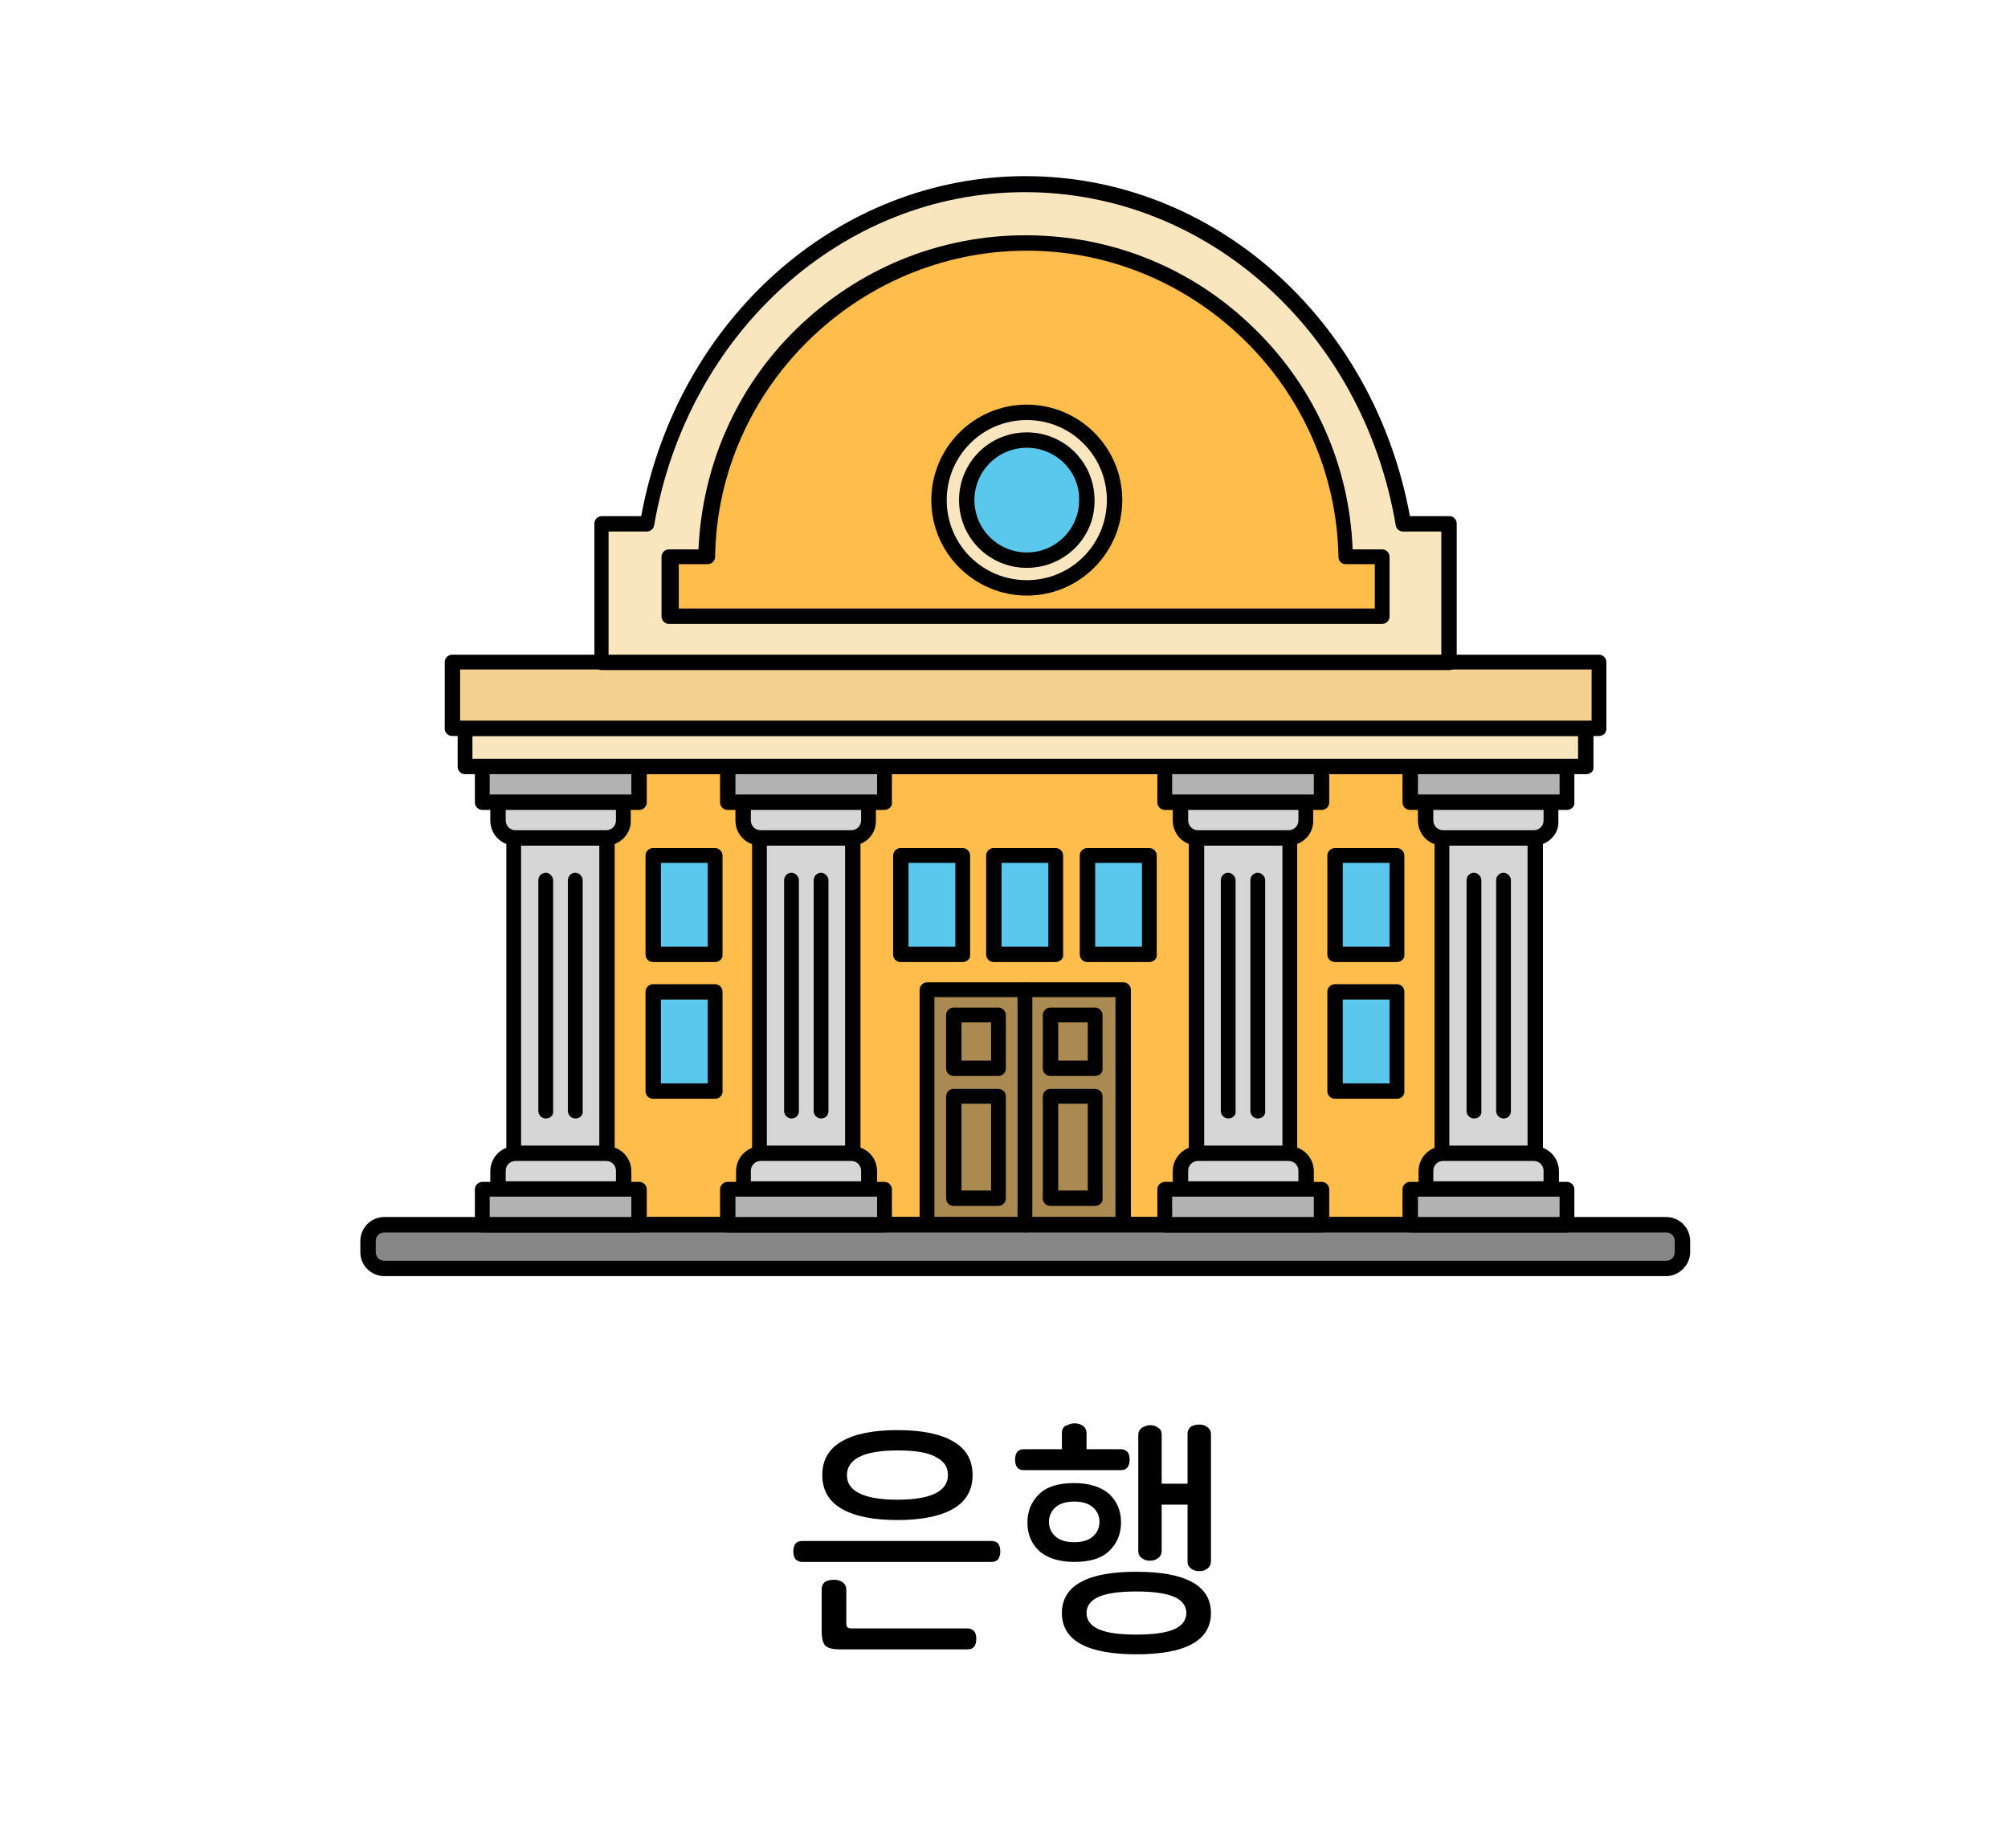<?xml version="1.0" encoding="utf-8"?>
<!-- Generator: Adobe Illustrator 27.9.0, SVG Export Plug-In . SVG Version: 6.00 Build 0)  -->
<svg version="1.1" id="레이어_1" xmlns="http://www.w3.org/2000/svg" xmlns:xlink="http://www.w3.org/1999/xlink" x="0px"
	 y="0px" viewBox="0 0 326 300" width="326px" height="300px" style="enable-background:new 0 0 326 300;" xml:space="preserve">
<style type="text/css">
	.st0{fill:#48AFE4;}
	.st1{fill:#FFCC00;}
	.st2{fill:#B500BA;}
	.st3{fill:#008BFF;}
	.st4{fill:#DB9D8D;}
	.st5{fill:#C6C6C6;}
	.st6{fill:#FFC7B5;}
	.st7{fill:#1A4057;}
	.st8{fill:#5CC5FF;}
	.st9{opacity:0.6;fill:#FFFFFF;}
	.st10{fill:#878787;}
	.st11{fill:#DDE3E8;}
	.st12{fill:#00BC2C;}
	.st13{fill:#ACB9C1;}
	.st14{fill:#4B5C63;}
	.st15{fill:#93A5AA;}
	.st16{fill:#1DBFFF;}
	.st17{fill:#FFFFFF;}
	.st18{fill:#4FA55E;}
	.st19{fill:#90D326;}
	.st20{fill:#919191;}
	.st21{fill:#B2B2B2;}
	.st22{fill:#AAAAAA;}
	.st23{fill:#999999;}
	.st24{fill:none;}
	.st25{fill:#153759;}
	.st26{fill:#7E1819;}
	.st27{fill:#164944;}
	.st28{fill:#1D4A7F;}
	.st29{fill:#D93D43;}
	.st30{fill:#3AADA4;}
	.st31{fill:#425466;}
	.st32{fill:#FFD56C;}
	.st33{fill:#A09570;}
	.st34{fill:#38342C;}
	.st35{fill:#CC4E3E;}
	.st36{fill:#FF5C50;}
	.st37{fill:#B5B5B5;}
	.st38{fill:#313E59;}
	.st39{fill:#0A74F2;}
	.st40{fill:#F8FCFF;}
	.st41{fill:#DDE9F3;}
	.st42{fill:#B4C6D1;}
	.st43{fill:#444444;}
	.st44{fill:#6B6B6B;}
	.st45{fill:#E5E5E5;}
	.st46{fill:#02A64D;}
	.st47{fill:#FFCE00;}
	.st48{fill:#404649;}
	.st49{fill:#FF2222;}
	.st50{fill:#FF6B27;}
	.st51{fill:#263B42;}
	.st52{fill:#799BAA;}
	.st53{fill:#FF3E3E;}
	.st54{fill:#D62525;}
	.st55{fill:#BFBFBF;}
	.st56{fill:#898989;}
	.st57{fill:#9049E2;}
	.st58{fill:#EAEAEA;}
	.st59{fill:#FFD815;}
	.st60{fill:#777F82;}
	.st61{fill:#FFAD29;}
	.st62{fill:#00A4DD;}
	.st63{fill:#BDF3FF;}
	.st64{fill:#F0FDFF;}
	.st65{fill:#3D6FEA;}
	.st66{fill:#BF7643;}
	.st67{fill:#5CDCFF;}
	.st68{fill:#48E05A;}
	.st69{fill:#FF0D0D;}
	.st70{fill:#A55200;}
	.st71{fill:#00C160;}
	.st72{fill:#0D9956;}
	.st73{fill:#8BCC38;}
	.st74{fill:#994D1A;}
	.st75{fill:#175FFF;}
	.st76{fill:none;stroke:#000000;stroke-width:2.5;stroke-linecap:round;stroke-linejoin:round;stroke-miterlimit:10;}
	.st77{fill:#9C5FFF;}
	.st78{fill:#33E2AC;}
	.st79{fill:#C90000;}
	.st80{fill:#A08100;}
	.st81{fill:#FFCC99;}
	.st82{fill:#FFAE55;}
	.st83{fill:#BCCCD3;}
	.st84{fill:#00A1E0;}
	.st85{fill:#0083CC;}
	.st86{fill:#3BC62C;}
	.st87{fill:#A7E59E;}
	.st88{fill:#2B9E5C;}
	.st89{fill:#127038;}
	.st90{fill:#EFFCA2;}
	.st91{fill:#2DC93F;}
	.st92{fill:#FF7300;}
	.st93{fill:#995828;}
	.st94{fill:#C67A3C;}
	.st95{fill:#FFC715;}
	.st96{fill:#FEA922;}
	.st97{fill:#97AD15;}
	.st98{fill:#549337;}
	.st99{fill:#EF65C8;}
	.st100{fill:#83D600;}
	.st101{fill:#FF5500;}
	.st102{fill:#0064F4;}
	.st103{fill:#FFD527;}
	.st104{fill:#FF0027;}
	.st105{fill:#000DFF;}
	.st106{fill:#E7CDBA;}
	.st107{fill:#FFF2E9;}
	.st108{fill:#3E6378;}
	.st109{fill:#A6B3BA;}
	.st110{fill:#D17342;}
	.st111{fill:#B6CAD6;}
	.st112{fill:#5AC7ED;}
	.st113{fill:#B56552;}
	.st114{fill:#848484;}
	.st115{fill:#7891A0;}
	.st116{fill:#576F7A;}
	.st117{fill:#B29052;}
	.st118{fill:#35CE20;}
	.st119{fill:#F4F4F4;}
	.st120{fill:#F4D48E;}
	.st121{fill:#D3D3D3;}
	.st122{fill:#D8D8D0;}
	.st123{fill:#7CD8CF;}
	.st124{fill:#B7B7AC;}
	.st125{fill-rule:evenodd;clip-rule:evenodd;fill:#FF0000;}
	.st126{fill:#FF0000;}
	.st127{fill:#B1D3E0;}
	.st128{fill:#7796A0;}
	.st129{fill:#F4EFCE;}
	.st130{fill:#00B2C0;}
	.st131{fill:#38CE56;}
	.st132{fill:#A0866E;}
	.st133{fill:#F9E7B7;}
	.st134{fill:#E0B96C;}
	.st135{fill:#E51010;}
	.st136{fill:#C6A666;}
	.st137{fill:#CCB2A6;}
	.st138{fill:#C3C3D1;}
	.st139{fill:#7BEFE7;}
	.st140{fill:#E62310;}
	.st141{fill:#EF8200;}
	.st142{fill:#F9BE00;}
	.st143{fill:#FE0100;}
	.st144{fill:#FF6600;}
	.st145{fill:#FFB300;}
	.st146{fill:#92867A;}
	.st147{fill:#AEA8A1;}
	.st148{fill:#DDDAD4;}
	.st149{fill:#ACA99F;}
	.st150{fill:#425799;}
	.st151{fill:#FFD400;}
	.st152{fill:#2A8C56;}
	.st153{fill:#41CC06;}
	.st154{fill:#59493D;}
	.st155{fill:#DD7F7F;}
	.st156{fill:#EDBCB2;}
	.st157{fill:#BA605D;}
	.st158{fill:#FFF7F4;}
	.st159{fill:#10C181;}
	.st160{fill:#D8C9B4;}
	.st161{fill:#AA9B8A;}
	.st162{fill:#AA9B8A;stroke:#000000;stroke-width:2.5;stroke-linecap:round;stroke-linejoin:round;stroke-miterlimit:10;}
	.st163{fill:#3FAFAA;}
	.st164{fill:#59D1C8;}
	.st165{fill:#85E0E0;}
	.st166{fill:#A86C52;}
	.st167{fill:#7C4937;}
	.st168{fill:#E2CDAE;}
	.st169{fill:#BCBCBC;}
	.st170{fill:#D6D6D6;}
	.st171{fill:#EFEFEF;}
	.st172{fill:#31729B;}
	.st173{fill:#774646;}
	.st174{fill:#349DD1;}
	.st175{fill:#939393;}
	.st176{fill:#C9C9C9;}
	.st177{fill:#3D70F2;}
	.st178{fill:#8EFF69;}
	.st179{fill:#42CE0F;}
	.st180{fill:#FF719D;}
	.st181{fill:#446093;}
	.st182{fill:#F4FFF0;}
	.st183{fill:#F43838;}
	.st184{fill:#FFE1A4;}
	.st185{fill:#D86141;stroke:#000000;stroke-width:2.5;stroke-linecap:round;stroke-linejoin:round;stroke-miterlimit:10;}
	.st186{fill:#2A73DD;stroke:#000000;stroke-width:2.5;stroke-linecap:round;stroke-linejoin:round;stroke-miterlimit:10;}
	.st187{fill:#915347;stroke:#000000;stroke-width:2.5;stroke-linecap:round;stroke-linejoin:round;stroke-miterlimit:10;}
	.st188{fill:#FFFFFF;stroke:#000000;stroke-width:2.5;stroke-linecap:round;stroke-linejoin:round;stroke-miterlimit:10;}
	.st189{fill:#C9C9C9;stroke:#000000;stroke-width:2.5;stroke-linecap:round;stroke-linejoin:round;stroke-miterlimit:10;}
	.st190{fill:url(#SVGID_1_);stroke:#000000;stroke-width:2.5;stroke-linecap:round;stroke-linejoin:round;stroke-miterlimit:10;}
	.st191{fill:#FF5D03;stroke:#000000;stroke-width:2.5;stroke-linecap:round;stroke-linejoin:round;stroke-miterlimit:10;}
	.st192{fill:#51C200;stroke:#000000;stroke-width:2.5;stroke-linecap:round;stroke-linejoin:round;stroke-miterlimit:10;}
	.st193{fill:#48A0F7;stroke:#000000;stroke-width:2.5;stroke-linecap:round;stroke-linejoin:round;stroke-miterlimit:10;}
	
		.st194{fill:url(#SVGID_00000117659639061944991280000009903537947176381624_);stroke:#000000;stroke-width:2.5;stroke-linecap:round;stroke-linejoin:round;stroke-miterlimit:10;}
	.st195{fill:#FFFFFF;stroke:#000000;stroke-width:2;stroke-linecap:round;stroke-linejoin:round;stroke-miterlimit:10;}
	.st196{fill:#878787;stroke:#000000;stroke-width:2.5;stroke-miterlimit:10;}
	.st197{fill:#FFBD4C;}
	.st198{fill:#AA8A51;}
	.st199{fill:#F9E6BE;}
	.st200{fill:#F3D08E;}
	.st201{fill:#7AED15;}
	.st202{fill:#66789E;}
	.st203{fill:#CED9EA;}
	.st204{fill:#FF5A4D;}
	.st205{fill:#F4FF66;}
	.st206{fill:#3DD7DD;}
	.st207{fill:#E73B4C;}
	.st208{fill:#A0A0A0;}
	.st209{fill:#EEEDE5;}
	.st210{fill:#E2DEC7;}
	.st211{fill:#C6C4B6;}
	.st212{fill:#F7A500;}
	.st213{fill:#FFFEF8;}
	.st214{fill:#896422;}
	.st215{fill:#BAB183;}
	.st216{fill:#EE728E;}
	.st217{fill:#CE093D;}
	.st218{fill:#89062F;}
	.st219{fill:#B7B7B7;}
	.st220{fill:#AA314E;}
	.st221{fill:#AF8F87;}
	.st222{fill:#D3C68D;}
	.st223{fill:#18D6A4;}
	.st224{fill:#C9D3D6;}
	.st225{fill:#9DA7AA;}
	.st226{fill:#D3EADD;}
	.st227{fill:#7FBA9C;}
	.st228{fill:#34B28E;}
	.st229{fill:#FF7712;}
	.st230{fill:#00BC28;}
	.st231{fill:#E5B498;}
	.st232{fill:#B78B76;}
	.st233{fill:#E9FBFF;}
	.st234{fill:#847269;}
	.st235{fill:#CCCCCC;}
	.st236{fill:#CCB3A8;}
	.st237{fill:#9BB8BC;}
	.st238{fill:#C7F8FF;}
	.st239{fill:#4FA504;}
	.st240{fill:#46CC4F;}
	.st241{fill:#ADA995;}
	.st242{fill:#0170DA;}
	.st243{fill:#74E2FF;}
	.st244{fill:#007FFF;}
	.st245{fill:#E52E8A;}
	.st246{fill:#00A3E4;}
	.st247{fill:#B0B0B0;}
	.st248{fill:#F5AB19;}
	.st249{fill:#2A67B0;}
	.st250{fill:#02C3F6;}
	.st251{fill:#17DD20;}
	.st252{fill:#FF4000;}
	.st253{fill:#717171;}
	.st254{fill:#231916;}
	.st255{fill:#8100A0;}
	.st256{fill:#E3007F;}
	.st257{fill:#005BAA;}
	.st258{fill:#7F7F7F;}
	.st259{fill:#012288;}
	.st260{fill:#0161D2;}
	.st261{fill:#42B649;}
	.st262{fill:#D2ECFB;}
	.st263{fill:#14348E;}
	.st264{fill:#EDE82B;}
	.st265{fill:#DF2725;}
	.st266{fill:#2D4D9C;}
	.st267{fill:#FF2732;}
	.st268{fill:#53ABB9;}
	.st269{fill:#E40219;}
	.st270{fill:#F39700;}
	.st271{fill:#777777;}
	.st272{fill:#60E5F3;}
	.st273{fill:#C1C1C1;}
	.st274{fill:#FF6700;}
	.st275{fill:#FFB600;}
	.st276{fill:#D18B8B;}
	.st277{fill:#AF4B4B;}
	.st278{fill:#E0B4A9;}
	.st279{fill:#EFD200;}
	.st280{fill:#686868;}
	.st281{fill:#FFDFD9;}
	.st282{fill:#FFFAD2;}
	.st283{fill:#76848C;}
	.st284{fill:#F54337;}
	.st285{fill:#9567D6;}
	.st286{fill:#414E58;}
	.st287{fill:#F8D48B;}
	.st288{fill:#00D2E2;}
	.st289{fill:#FFE600;}
	.st290{fill:#F5D837;}
</style>
<g>
	<path d="M162.1,250.7c0.2,0.3,0.3,0.7,0.3,1.2c0,0.5-0.1,0.8-0.3,1.2c-0.2,0.3-0.6,0.5-1.1,0.5h-30.8c-0.5,0-0.8-0.2-1.1-0.5
		c-0.2-0.3-0.3-0.7-0.3-1.2c0-0.5,0.1-0.9,0.3-1.2c0.2-0.3,0.6-0.5,1.1-0.5h30.8C161.5,250.2,161.9,250.4,162.1,250.7z"/>
	<path d="M135.4,256.5c0.5,0,1,0.1,1.4,0.4c0.4,0.3,0.6,0.7,0.6,1.3v5.4c0,0.6,0.3,0.8,0.8,0.8h18.9c0.5,0,0.8,0.2,1.1,0.5
		c0.2,0.3,0.3,0.7,0.3,1.2c0,0.5-0.1,0.9-0.3,1.2c-0.2,0.3-0.6,0.5-1.1,0.5h-20.7c-1.2,0-2-0.2-2.4-0.6c-0.4-0.4-0.6-1.2-0.6-2.4
		v-6.7c0-0.6,0.2-1,0.6-1.3C134.4,256.6,134.9,256.5,135.4,256.5z"/>
	<path d="M145.7,232.2c3.9,0,6.9,0.6,9,1.8c2.1,1.2,3.2,3,3.2,5.5c0,2.5-1.1,4.3-3.2,5.5c-2.1,1.2-5.1,1.8-9,1.8
		c-3.9,0-6.9-0.6-9-1.8c-2.1-1.2-3.2-3-3.2-5.5c0-2.5,1.1-4.3,3.2-5.5C138.8,232.8,141.8,232.2,145.7,232.2z M145.7,235.5
		c-2.9,0-5,0.4-6.3,1.1c-1.3,0.7-1.9,1.7-1.9,2.9c0,1.3,0.6,2.2,1.9,2.9c1.3,0.7,3.4,1.1,6.3,1.1c2.9,0,5-0.4,6.3-1.1
		c1.3-0.7,1.9-1.7,1.9-2.9c0-1.3-0.6-2.2-1.9-2.9C150.6,235.8,148.5,235.5,145.7,235.5z"/>
	<path d="M174.4,231.1c0.5,0,1,0.1,1.4,0.4s0.6,0.7,0.6,1.2v2.6h5.6c0.5,0,0.8,0.2,1.1,0.5c0.2,0.3,0.3,0.7,0.3,1.2
		c0,0.5-0.1,0.8-0.3,1.2c-0.2,0.3-0.6,0.5-1.1,0.5h-15.8c-0.5,0-0.9-0.2-1.1-0.5c-0.2-0.3-0.3-0.7-0.3-1.2c0-0.5,0.1-0.9,0.3-1.2
		c0.2-0.3,0.6-0.5,1.1-0.5h6.2v-2.6c0-0.6,0.2-1,0.6-1.2C173.5,231.3,173.9,231.1,174.4,231.1z"/>
	<path d="M174.4,240.8c2.4,0,4.3,0.6,5.6,1.7c1.3,1.2,2,2.7,2,4.7c0,1.9-0.7,3.5-2,4.7c-1.3,1.2-3.2,1.7-5.6,1.7
		c-2.4,0-4.3-0.6-5.6-1.7c-1.3-1.2-2-2.7-2-4.7c0-1.9,0.7-3.5,2-4.7C170.1,241.3,172,240.8,174.4,240.8z M174.4,243.8
		c-1.3,0-2.3,0.3-3,0.9c-0.7,0.6-1.1,1.4-1.1,2.4c0,1,0.4,1.8,1.1,2.4c0.7,0.6,1.7,0.9,3,0.9c1.3,0,2.3-0.3,3-0.9
		c0.7-0.6,1.1-1.4,1.1-2.4c0-1-0.4-1.8-1.1-2.4C176.7,244.1,175.7,243.8,174.4,243.8z"/>
	<path d="M184.5,255.2c3.8,0,6.8,0.5,8.9,1.6c2.1,1.1,3.2,2.8,3.2,5.1s-1.1,4-3.2,5.1c-2.1,1.1-5.1,1.6-8.9,1.6
		c-3.8,0-6.8-0.5-8.9-1.6c-2.1-1.1-3.2-2.8-3.2-5.1s1.1-4,3.2-5.1C177.7,255.7,180.6,255.2,184.5,255.2z M184.5,258.4
		c-2.8,0-4.9,0.3-6.2,0.9c-1.3,0.6-1.9,1.5-1.9,2.6s0.6,2,1.9,2.6c1.3,0.6,3.3,0.9,6.2,0.9c2.8,0,4.9-0.3,6.2-0.9
		c1.3-0.6,1.9-1.5,1.9-2.6s-0.6-2-1.9-2.6C189.3,258.7,187.3,258.4,184.5,258.4z"/>
	<path d="M194.7,231.3c0.5,0,0.9,0.1,1.3,0.4c0.4,0.3,0.6,0.6,0.6,1.2v20.6c0,0.5-0.2,0.9-0.6,1.2c-0.4,0.3-0.8,0.4-1.3,0.4
		c-0.5,0-0.9-0.1-1.3-0.4c-0.4-0.3-0.6-0.6-0.6-1.2v-9.2h-4.2v7.5c0,0.5-0.2,0.9-0.6,1.2c-0.4,0.3-0.8,0.4-1.3,0.4
		c-0.5,0-0.9-0.1-1.3-0.4c-0.4-0.3-0.6-0.6-0.6-1.2V233c0-0.5,0.2-0.9,0.6-1.2c0.4-0.2,0.8-0.4,1.3-0.4c0.5,0,0.9,0.1,1.3,0.4
		c0.4,0.2,0.6,0.6,0.6,1.2v7.9h4.2v-8.1c0-0.5,0.2-0.9,0.6-1.2C193.8,231.4,194.2,231.3,194.7,231.3z"/>
</g>
<g>
	<rect x="88.9" y="124.5" class="st197" width="155.2" height="74.4"/>
	<path d="M244.1,200.1H88.9c-0.7,0-1.2-0.6-1.2-1.2v-74.4c0-0.7,0.6-1.2,1.2-1.2h155.2c0.7,0,1.2,0.6,1.2,1.2v74.4
		C245.3,199.5,244.8,200.1,244.1,200.1z M90.2,197.6h152.7v-71.9H90.2V197.6z"/>
	<rect x="150.4" y="160.6" class="st198" width="31.9" height="38.2"/>
	<path d="M182.4,200.1h-31.9c-0.7,0-1.2-0.6-1.2-1.2v-38.2c0-0.7,0.6-1.2,1.2-1.2h31.9c0.7,0,1.2,0.6,1.2,1.2v38.2
		C183.6,199.5,183.1,200.1,182.4,200.1z M151.7,197.6h29.4v-35.7h-29.4V197.6z"/>
	<path class="st10" d="M270.5,205.9H62.4c-1.5,0-2.6-1.2-2.6-2.6v-1.8c0-1.5,1.2-2.6,2.6-2.6h208.1c1.5,0,2.6,1.2,2.6,2.6v1.8
		C273.1,204.8,271.9,205.9,270.5,205.9z"/>
	<path d="M270.5,207.2H62.4c-2.1,0-3.9-1.7-3.9-3.9v-1.8c0-2.1,1.7-3.9,3.9-3.9h208.1c2.1,0,3.9,1.7,3.9,3.9v1.8
		C274.4,205.4,272.6,207.2,270.5,207.2z M62.4,200.1c-0.8,0-1.4,0.6-1.4,1.4v1.8c0,0.8,0.6,1.4,1.4,1.4h208.1c0.8,0,1.4-0.6,1.4-1.4
		v-1.8c0-0.8-0.6-1.4-1.4-1.4H62.4z"/>
	
		<rect x="163.4" y="30.4" transform="matrix(-1.836970e-16 1 -1 -1.836970e-16 287.874 -45.123)" class="st199" width="6.2" height="182"/>
	<path d="M257.5,125.7h-182c-0.7,0-1.2-0.6-1.2-1.2v-6.2c0-0.7,0.6-1.2,1.2-1.2h182c0.7,0,1.2,0.6,1.2,1.2v6.2
		C258.8,125.2,258.2,125.7,257.5,125.7z M76.7,123.2h179.5v-3.7H76.7V123.2z"/>
	<rect x="194.2" y="136" class="st170" width="15.2" height="51.3"/>
	<path d="M209.4,188.5h-15.2c-0.7,0-1.2-0.6-1.2-1.2V136c0-0.7,0.6-1.2,1.2-1.2h15.2c0.7,0,1.2,0.6,1.2,1.2v51.3
		C210.7,188,210.1,188.5,209.4,188.5z M195.5,186h12.7v-48.8h-12.7V186z"/>
	<rect x="189.1" y="124.5" class="st21" width="25.5" height="5.8"/>
	<path d="M214.6,131.5h-25.5c-0.7,0-1.2-0.6-1.2-1.2v-5.8c0-0.7,0.6-1.2,1.2-1.2h25.5c0.7,0,1.2,0.6,1.2,1.2v5.8
		C215.8,130.9,215.3,131.5,214.6,131.5z M190.3,129h23v-3.3h-23V129z"/>
	<path class="st170" d="M194.5,136h14.7c1.6,0,2.9-1.3,2.9-2.9v-2.9h-20.4v2.9C191.6,134.7,192.9,136,194.5,136z"/>
	<path d="M209.2,137.3h-14.7c-2.3,0-4.1-1.8-4.1-4.1v-2.9c0-0.7,0.6-1.2,1.2-1.2H212c0.7,0,1.2,0.6,1.2,1.2v2.9
		C213.3,135.4,211.4,137.3,209.2,137.3z M192.9,131.5v1.7c0,0.9,0.7,1.6,1.6,1.6h14.7c0.9,0,1.6-0.7,1.6-1.6v-1.7H192.9z"/>
	<path d="M204.2,181.6c-0.7,0-1.2-0.6-1.2-1.2v-37.5c0-0.7,0.6-1.2,1.2-1.2s1.2,0.6,1.2,1.2v37.5
		C205.5,181.1,204.9,181.6,204.2,181.6z"/>
	<rect x="189.1" y="193.1" class="st21" width="25.5" height="5.8"/>
	<path d="M214.6,200.1h-25.5c-0.7,0-1.2-0.6-1.2-1.2v-5.8c0-0.7,0.6-1.2,1.2-1.2h25.5c0.7,0,1.2,0.6,1.2,1.2v5.8
		C215.8,199.5,215.3,200.1,214.6,200.1z M190.3,197.6h23v-3.3h-23V197.6z"/>
	<path class="st170" d="M194.5,187.3h14.7c1.6,0,2.9,1.3,2.9,2.9v2.9h-20.4v-2.9C191.6,188.6,192.9,187.3,194.5,187.3z"/>
	<path d="M212,194.3h-20.4c-0.7,0-1.2-0.6-1.2-1.2v-2.9c0-2.3,1.8-4.1,4.1-4.1h14.7c2.3,0,4.1,1.8,4.1,4.1v2.9
		C213.3,193.8,212.7,194.3,212,194.3z M192.9,191.8h17.9v-1.7c0-0.9-0.7-1.6-1.6-1.6h-14.7c-0.9,0-1.6,0.7-1.6,1.6V191.8z"/>
	<path d="M199.4,181.6c-0.7,0-1.2-0.6-1.2-1.2v-37.5c0-0.7,0.6-1.2,1.2-1.2s1.2,0.6,1.2,1.2v37.5
		C200.7,181.1,200.1,181.6,199.4,181.6z"/>
	<rect x="234.1" y="136" class="st170" width="15.2" height="51.3"/>
	<path d="M249.3,188.5h-15.2c-0.7,0-1.2-0.6-1.2-1.2V136c0-0.7,0.6-1.2,1.2-1.2h15.2c0.7,0,1.2,0.6,1.2,1.2v51.3
		C250.6,188,250,188.5,249.3,188.5z M235.3,186h12.7v-48.8h-12.7V186z"/>
	<rect x="228.9" y="124.5" class="st21" width="25.5" height="5.8"/>
	<path d="M254.4,131.5h-25.5c-0.7,0-1.2-0.6-1.2-1.2v-5.8c0-0.7,0.6-1.2,1.2-1.2h25.5c0.7,0,1.2,0.6,1.2,1.2v5.8
		C255.7,130.9,255.1,131.5,254.4,131.5z M230.2,129h23v-3.3h-23V129z"/>
	<path class="st170" d="M234.3,136H249c1.6,0,2.9-1.3,2.9-2.9v-2.9h-20.4v2.9C231.5,134.7,232.8,136,234.3,136z"/>
	<path d="M249,137.3h-14.7c-2.3,0-4.1-1.8-4.1-4.1v-2.9c0-0.7,0.6-1.2,1.2-1.2h20.4c0.7,0,1.2,0.6,1.2,1.2v2.9
		C253.2,135.4,251.3,137.3,249,137.3z M232.7,131.5v1.7c0,0.9,0.7,1.6,1.6,1.6H249c0.9,0,1.6-0.7,1.6-1.6v-1.7H232.7z"/>
	<path d="M244.1,181.6c-0.7,0-1.2-0.6-1.2-1.2v-37.5c0-0.7,0.6-1.2,1.2-1.2s1.2,0.6,1.2,1.2v37.5
		C245.3,181.1,244.8,181.6,244.1,181.6z"/>
	<rect x="228.9" y="193.1" class="st21" width="25.5" height="5.8"/>
	<path d="M254.4,200.1h-25.5c-0.7,0-1.2-0.6-1.2-1.2v-5.8c0-0.7,0.6-1.2,1.2-1.2h25.5c0.7,0,1.2,0.6,1.2,1.2v5.8
		C255.7,199.5,255.1,200.1,254.4,200.1z M230.2,197.6h23v-3.3h-23V197.6z"/>
	<path class="st170" d="M234.3,187.3H249c1.6,0,2.9,1.3,2.9,2.9v2.9h-20.4v-2.9C231.5,188.6,232.8,187.3,234.3,187.3z"/>
	<path d="M251.9,194.3h-20.4c-0.7,0-1.2-0.6-1.2-1.2v-2.9c0-2.3,1.8-4.1,4.1-4.1H249c2.3,0,4.1,1.8,4.1,4.1v2.9
		C253.2,193.8,252.6,194.3,251.9,194.3z M232.7,191.8h17.9v-1.7c0-0.9-0.7-1.6-1.6-1.6h-14.7c-0.9,0-1.6,0.7-1.6,1.6V191.8z"/>
	<path d="M239.3,181.6c-0.7,0-1.2-0.6-1.2-1.2v-37.5c0-0.7,0.6-1.2,1.2-1.2s1.2,0.6,1.2,1.2v37.5C240.6,181.1,240,181.6,239.3,181.6
		z"/>
	
		<rect x="123.3" y="136" transform="matrix(-1 -4.488200e-11 4.488200e-11 -1 261.765 323.289)" class="st170" width="15.2" height="51.3"/>
	<path d="M138.5,188.5h-15.2c-0.7,0-1.2-0.6-1.2-1.2V136c0-0.7,0.6-1.2,1.2-1.2h15.2c0.7,0,1.2,0.6,1.2,1.2v51.3
		C139.8,188,139.2,188.5,138.5,188.5z M124.5,186h12.7v-48.8h-12.7V186z"/>
	
		<rect x="118.1" y="124.5" transform="matrix(-1 -4.492729e-11 4.492729e-11 -1 261.765 254.693)" class="st21" width="25.5" height="5.8"/>
	<path d="M143.6,131.5h-25.5c-0.7,0-1.2-0.6-1.2-1.2v-5.8c0-0.7,0.6-1.2,1.2-1.2h25.5c0.7,0,1.2,0.6,1.2,1.2v5.8
		C144.9,130.9,144.3,131.5,143.6,131.5z M119.4,129h23v-3.3h-23V129z"/>
	<path class="st170" d="M138.2,136h-14.7c-1.6,0-2.9-1.3-2.9-2.9v-2.9h20.4v2.9C141.1,134.7,139.8,136,138.2,136z"/>
	<path d="M138.2,137.3h-14.7c-2.3,0-4.1-1.8-4.1-4.1v-2.9c0-0.7,0.6-1.2,1.2-1.2h20.4c0.7,0,1.2,0.6,1.2,1.2v2.9
		C142.3,135.4,140.5,137.3,138.2,137.3z M121.9,131.5v1.7c0,0.9,0.7,1.6,1.6,1.6h14.7c0.9,0,1.6-0.7,1.6-1.6v-1.7H121.9z"/>
	<line class="st170" x1="128.5" y1="142.9" x2="128.5" y2="180.4"/>
	<path d="M128.5,181.6c-0.7,0-1.2-0.6-1.2-1.2v-37.5c0-0.7,0.6-1.2,1.2-1.2s1.2,0.6,1.2,1.2v37.5
		C129.7,181.1,129.2,181.6,128.5,181.6z"/>
	
		<rect x="118.1" y="193.1" transform="matrix(-1 -4.492729e-11 4.492729e-11 -1 261.765 391.886)" class="st21" width="25.5" height="5.8"/>
	<path d="M143.6,200.1h-25.5c-0.7,0-1.2-0.6-1.2-1.2v-5.8c0-0.7,0.6-1.2,1.2-1.2h25.5c0.7,0,1.2,0.6,1.2,1.2v5.8
		C144.9,199.5,144.3,200.1,143.6,200.1z M119.4,197.6h23v-3.3h-23V197.6z"/>
	<path class="st170" d="M138.2,187.3h-14.7c-1.6,0-2.9,1.3-2.9,2.9v2.9h20.4v-2.9C141.1,188.6,139.8,187.3,138.2,187.3z"/>
	<path d="M141.1,194.3h-20.4c-0.7,0-1.2-0.6-1.2-1.2v-2.9c0-2.3,1.8-4.1,4.1-4.1h14.7c2.3,0,4.1,1.8,4.1,4.1v2.9
		C142.3,193.8,141.8,194.3,141.1,194.3z M121.9,191.8h17.9v-1.7c0-0.9-0.7-1.6-1.6-1.6h-14.7c-0.9,0-1.6,0.7-1.6,1.6V191.8z"/>
	<line class="st170" x1="133.3" y1="142.9" x2="133.3" y2="180.4"/>
	<path d="M133.3,181.6c-0.7,0-1.2-0.6-1.2-1.2v-37.5c0-0.7,0.6-1.2,1.2-1.2s1.2,0.6,1.2,1.2v37.5C134.5,181.1,134,181.6,133.3,181.6
		z"/>
	
		<rect x="83.4" y="136" transform="matrix(-1 -4.488200e-11 4.488200e-11 -1 182.033 323.289)" class="st170" width="15.2" height="51.3"/>
	<path d="M98.6,188.5H83.4c-0.7,0-1.2-0.6-1.2-1.2V136c0-0.7,0.6-1.2,1.2-1.2h15.2c0.7,0,1.2,0.6,1.2,1.2v51.3
		C99.9,188,99.3,188.5,98.6,188.5z M84.6,186h12.7v-48.8H84.6V186z"/>
	
		<rect x="78.3" y="124.5" transform="matrix(-1 -4.492729e-11 4.492729e-11 -1 182.033 254.693)" class="st21" width="25.5" height="5.8"/>
	<path d="M103.8,131.5H78.3c-0.7,0-1.2-0.6-1.2-1.2v-5.8c0-0.7,0.6-1.2,1.2-1.2h25.5c0.7,0,1.2,0.6,1.2,1.2v5.8
		C105,130.9,104.5,131.5,103.8,131.5z M79.5,129h23v-3.3h-23V129z"/>
	<path class="st170" d="M98.4,136H83.7c-1.6,0-2.9-1.3-2.9-2.9v-2.9h20.4v2.9C101.2,134.7,99.9,136,98.4,136z"/>
	<path d="M98.4,137.3H83.7c-2.3,0-4.1-1.8-4.1-4.1v-2.9c0-0.7,0.6-1.2,1.2-1.2h20.4c0.7,0,1.2,0.6,1.2,1.2v2.9
		C102.5,135.4,100.6,137.3,98.4,137.3z M82.1,131.5v1.7c0,0.9,0.7,1.6,1.6,1.6h14.7c0.9,0,1.6-0.7,1.6-1.6v-1.7H82.1z"/>
	<line class="st170" x1="88.6" y1="142.9" x2="88.6" y2="180.4"/>
	<path d="M88.6,181.6c-0.7,0-1.2-0.6-1.2-1.2v-37.5c0-0.7,0.6-1.2,1.2-1.2s1.2,0.6,1.2,1.2v37.5C89.9,181.1,89.3,181.6,88.6,181.6z"
		/>
	
		<rect x="78.3" y="193.1" transform="matrix(-1 -4.492729e-11 4.492729e-11 -1 182.033 391.886)" class="st21" width="25.5" height="5.8"/>
	<path d="M103.8,200.1H78.3c-0.7,0-1.2-0.6-1.2-1.2v-5.8c0-0.7,0.6-1.2,1.2-1.2h25.5c0.7,0,1.2,0.6,1.2,1.2v5.8
		C105,199.5,104.5,200.1,103.8,200.1z M79.5,197.6h23v-3.3h-23V197.6z"/>
	<path class="st170" d="M98.4,187.3H83.7c-1.6,0-2.9,1.3-2.9,2.9v2.9h20.4v-2.9C101.2,188.6,99.9,187.3,98.4,187.3z"/>
	<path d="M101.2,194.3H80.8c-0.7,0-1.2-0.6-1.2-1.2v-2.9c0-2.3,1.8-4.1,4.1-4.1h14.7c2.3,0,4.1,1.8,4.1,4.1v2.9
		C102.5,193.8,101.9,194.3,101.2,194.3z M82.1,191.8H100v-1.7c0-0.9-0.7-1.6-1.6-1.6H83.7c-0.9,0-1.6,0.7-1.6,1.6V191.8z"/>
	<line class="st170" x1="93.4" y1="142.9" x2="93.4" y2="180.4"/>
	<path d="M93.4,181.6c-0.7,0-1.2-0.6-1.2-1.2v-37.5c0-0.7,0.6-1.2,1.2-1.2s1.2,0.6,1.2,1.2v37.5C94.7,181.1,94.1,181.6,93.4,181.6z"
		/>
	
		<rect x="161.1" y="19.8" transform="matrix(6.123234e-17 -1 1 6.123234e-17 53.599 279.399)" class="st200" width="10.8" height="186.2"/>
	<path d="M259.6,119.5H73.4c-0.7,0-1.2-0.6-1.2-1.2v-10.8c0-0.7,0.6-1.2,1.2-1.2h186.2c0.7,0,1.2,0.6,1.2,1.2v10.8
		C260.8,119,260.3,119.5,259.6,119.5z M74.7,117h183.7v-8.3H74.7V117z"/>
	<path d="M166.4,200.1c-0.7,0-1.2-0.6-1.2-1.2v-38.2c0-0.7,0.6-1.2,1.2-1.2s1.2,0.6,1.2,1.2v38.2
		C167.7,199.5,167.1,200.1,166.4,200.1z"/>
	<rect x="176.5" y="138.8" class="st112" width="10.1" height="16.1"/>
	<path d="M186.6,156.2h-10.1c-0.7,0-1.2-0.6-1.2-1.2v-16.1c0-0.7,0.6-1.2,1.2-1.2h10.1c0.7,0,1.2,0.6,1.2,1.2v16.1
		C187.9,155.6,187.3,156.2,186.6,156.2z M177.8,153.7h7.6v-13.6h-7.6V153.7z"/>
	
		<rect x="146.2" y="138.8" transform="matrix(-1 -5.463642e-11 5.463642e-11 -1 302.555 293.742)" class="st112" width="10.1" height="16.1"/>
	<path d="M156.3,156.2h-10.1c-0.7,0-1.2-0.6-1.2-1.2v-16.1c0-0.7,0.6-1.2,1.2-1.2h10.1c0.7,0,1.2,0.6,1.2,1.2v16.1
		C157.6,155.6,157,156.2,156.3,156.2z M147.5,153.7h7.6v-13.6h-7.6V153.7z"/>
	<rect x="161.3" y="138.8" class="st112" width="10.1" height="16.1"/>
	<path d="M171.4,156.2h-10.1c-0.7,0-1.2-0.6-1.2-1.2v-16.1c0-0.7,0.6-1.2,1.2-1.2h10.1c0.7,0,1.2,0.6,1.2,1.2v16.1
		C172.7,155.6,172.1,156.2,171.4,156.2z M162.6,153.7h7.6v-13.6h-7.6V153.7z"/>
	<rect x="170.6" y="177.9" class="st198" width="7.3" height="16.6"/>
	<path d="M177.8,195.8h-7.3c-0.7,0-1.2-0.6-1.2-1.2v-16.6c0-0.7,0.6-1.2,1.2-1.2h7.3c0.7,0,1.2,0.6,1.2,1.2v16.6
		C179.1,195.2,178.5,195.8,177.8,195.8z M171.8,193.3h4.8v-14.1h-4.8V193.3z"/>
	<rect x="170.6" y="164.7" class="st198" width="7.3" height="8.7"/>
	<path d="M177.8,174.7h-7.3c-0.7,0-1.2-0.6-1.2-1.2v-8.7c0-0.7,0.6-1.2,1.2-1.2h7.3c0.7,0,1.2,0.6,1.2,1.2v8.7
		C179.1,174.1,178.5,174.7,177.8,174.7z M171.8,172.2h4.8V166h-4.8V172.2z"/>
	<rect x="154.8" y="177.9" class="st198" width="7.3" height="16.6"/>
	<path d="M162.1,195.8h-7.3c-0.7,0-1.2-0.6-1.2-1.2v-16.6c0-0.7,0.6-1.2,1.2-1.2h7.3c0.7,0,1.2,0.6,1.2,1.2v16.6
		C163.3,195.2,162.8,195.8,162.1,195.8z M156.1,193.3h4.8v-14.1h-4.8V193.3z"/>
	<rect x="154.8" y="164.7" class="st198" width="7.3" height="8.7"/>
	<path d="M162.1,174.7h-7.3c-0.7,0-1.2-0.6-1.2-1.2v-8.7c0-0.7,0.6-1.2,1.2-1.2h7.3c0.7,0,1.2,0.6,1.2,1.2v8.7
		C163.3,174.1,162.8,174.7,162.1,174.7z M156.1,172.2h4.8V166h-4.8V172.2z"/>
	<path class="st199" d="M227.9,85c-5.3-31.4-30.8-55.2-61.4-55.2c-30.6,0-56.1,23.8-61.4,55.2h-7.4v22.5h137.6V85H227.9z"/>
	<path d="M235.3,108.8H97.7c-0.7,0-1.2-0.6-1.2-1.2V85c0-0.7,0.6-1.2,1.2-1.2h6.4c5.9-32,32-55.2,62.4-55.2s56.5,23.1,62.4,55.2h6.4
		c0.7,0,1.2,0.6,1.2,1.2v22.5C236.6,108.2,236,108.8,235.3,108.8z M98.9,106.3h135.1v-20h-6.2c-0.6,0-1.1-0.4-1.2-1
		c-5.3-31.4-30.6-54.1-60.2-54.1s-54.8,22.8-60.2,54.1c-0.1,0.6-0.6,1-1.2,1h-6.2V106.3z"/>
	<path class="st197" d="M218.4,90.3c-0.5-28.2-23.5-51-51.9-51c-28.4,0-51.4,22.7-51.9,51h-6v9.7h115.8v-9.7H218.4z"/>
	<path d="M224.4,101.3H108.6c-0.7,0-1.2-0.6-1.2-1.2v-9.7c0-0.7,0.6-1.2,1.2-1.2h4.8c0.6-13.5,6.1-26.2,15.8-35.7
		c10-9.8,23.2-15.3,37.3-15.3s27.3,5.4,37.3,15.3c9.7,9.5,15.3,22.2,15.8,35.7h4.8c0.7,0,1.2,0.6,1.2,1.2v9.7
		C225.6,100.7,225.1,101.3,224.4,101.3z M109.9,98.8h113.3v-7.2h-4.7c-0.7,0-1.2-0.5-1.2-1.2c-0.5-27.4-23.2-49.7-50.6-49.7
		s-50.2,22.3-50.6,49.7c0,0.7-0.6,1.2-1.2,1.2h-4.7V98.8z"/>
	<rect x="216.7" y="138.8" class="st112" width="10.1" height="16.1"/>
	<path d="M226.8,156.2h-10.1c-0.7,0-1.2-0.6-1.2-1.2v-16.1c0-0.7,0.6-1.2,1.2-1.2h10.1c0.7,0,1.2,0.6,1.2,1.2v16.1
		C228.1,155.6,227.5,156.2,226.8,156.2z M218,153.7h7.6v-13.6H218V153.7z"/>
	<rect x="106" y="138.8" class="st112" width="10.1" height="16.1"/>
	<path d="M116.1,156.2H106c-0.7,0-1.2-0.6-1.2-1.2v-16.1c0-0.7,0.6-1.2,1.2-1.2h10.1c0.7,0,1.2,0.6,1.2,1.2v16.1
		C117.4,155.6,116.8,156.2,116.1,156.2z M107.3,153.7h7.6v-13.6h-7.6V153.7z"/>
	<rect x="216.7" y="161" class="st112" width="10.1" height="16.1"/>
	<path d="M226.8,178.4h-10.1c-0.7,0-1.2-0.6-1.2-1.2V161c0-0.7,0.6-1.2,1.2-1.2h10.1c0.7,0,1.2,0.6,1.2,1.2v16.1
		C228.1,177.8,227.5,178.4,226.8,178.4z M218,175.9h7.6v-13.6H218V175.9z"/>
	<rect x="106" y="161" class="st112" width="10.1" height="16.1"/>
	<path d="M116.1,178.4H106c-0.7,0-1.2-0.6-1.2-1.2V161c0-0.7,0.6-1.2,1.2-1.2h10.1c0.7,0,1.2,0.6,1.2,1.2v16.1
		C117.4,177.8,116.8,178.4,116.1,178.4z M107.3,175.9h7.6v-13.6h-7.6V175.9z"/>
	<circle class="st199" cx="166.7" cy="81.2" r="14.2"/>
	<path d="M166.7,96.7c-8.5,0-15.5-6.9-15.5-15.5c0-8.5,6.9-15.5,15.5-15.5c8.5,0,15.5,6.9,15.5,15.5
		C182.2,89.7,175.3,96.7,166.7,96.7z M166.7,68.2c-7.2,0-13,5.8-13,13c0,7.2,5.8,13,13,13s13-5.8,13-13
		C179.7,74,173.9,68.2,166.7,68.2z"/>
	<circle class="st112" cx="166.7" cy="81.2" r="9.8"/>
	<path d="M166.7,92.2c-6.1,0-11-4.9-11-11c0-6.1,4.9-11,11-11c6.1,0,11,4.9,11,11C177.8,87.3,172.8,92.2,166.7,92.2z M166.7,72.7
		c-4.7,0-8.5,3.8-8.5,8.5c0,4.7,3.8,8.5,8.5,8.5c4.7,0,8.5-3.8,8.5-8.5C175.3,76.5,171.4,72.7,166.7,72.7z"/>
</g>
</svg>
